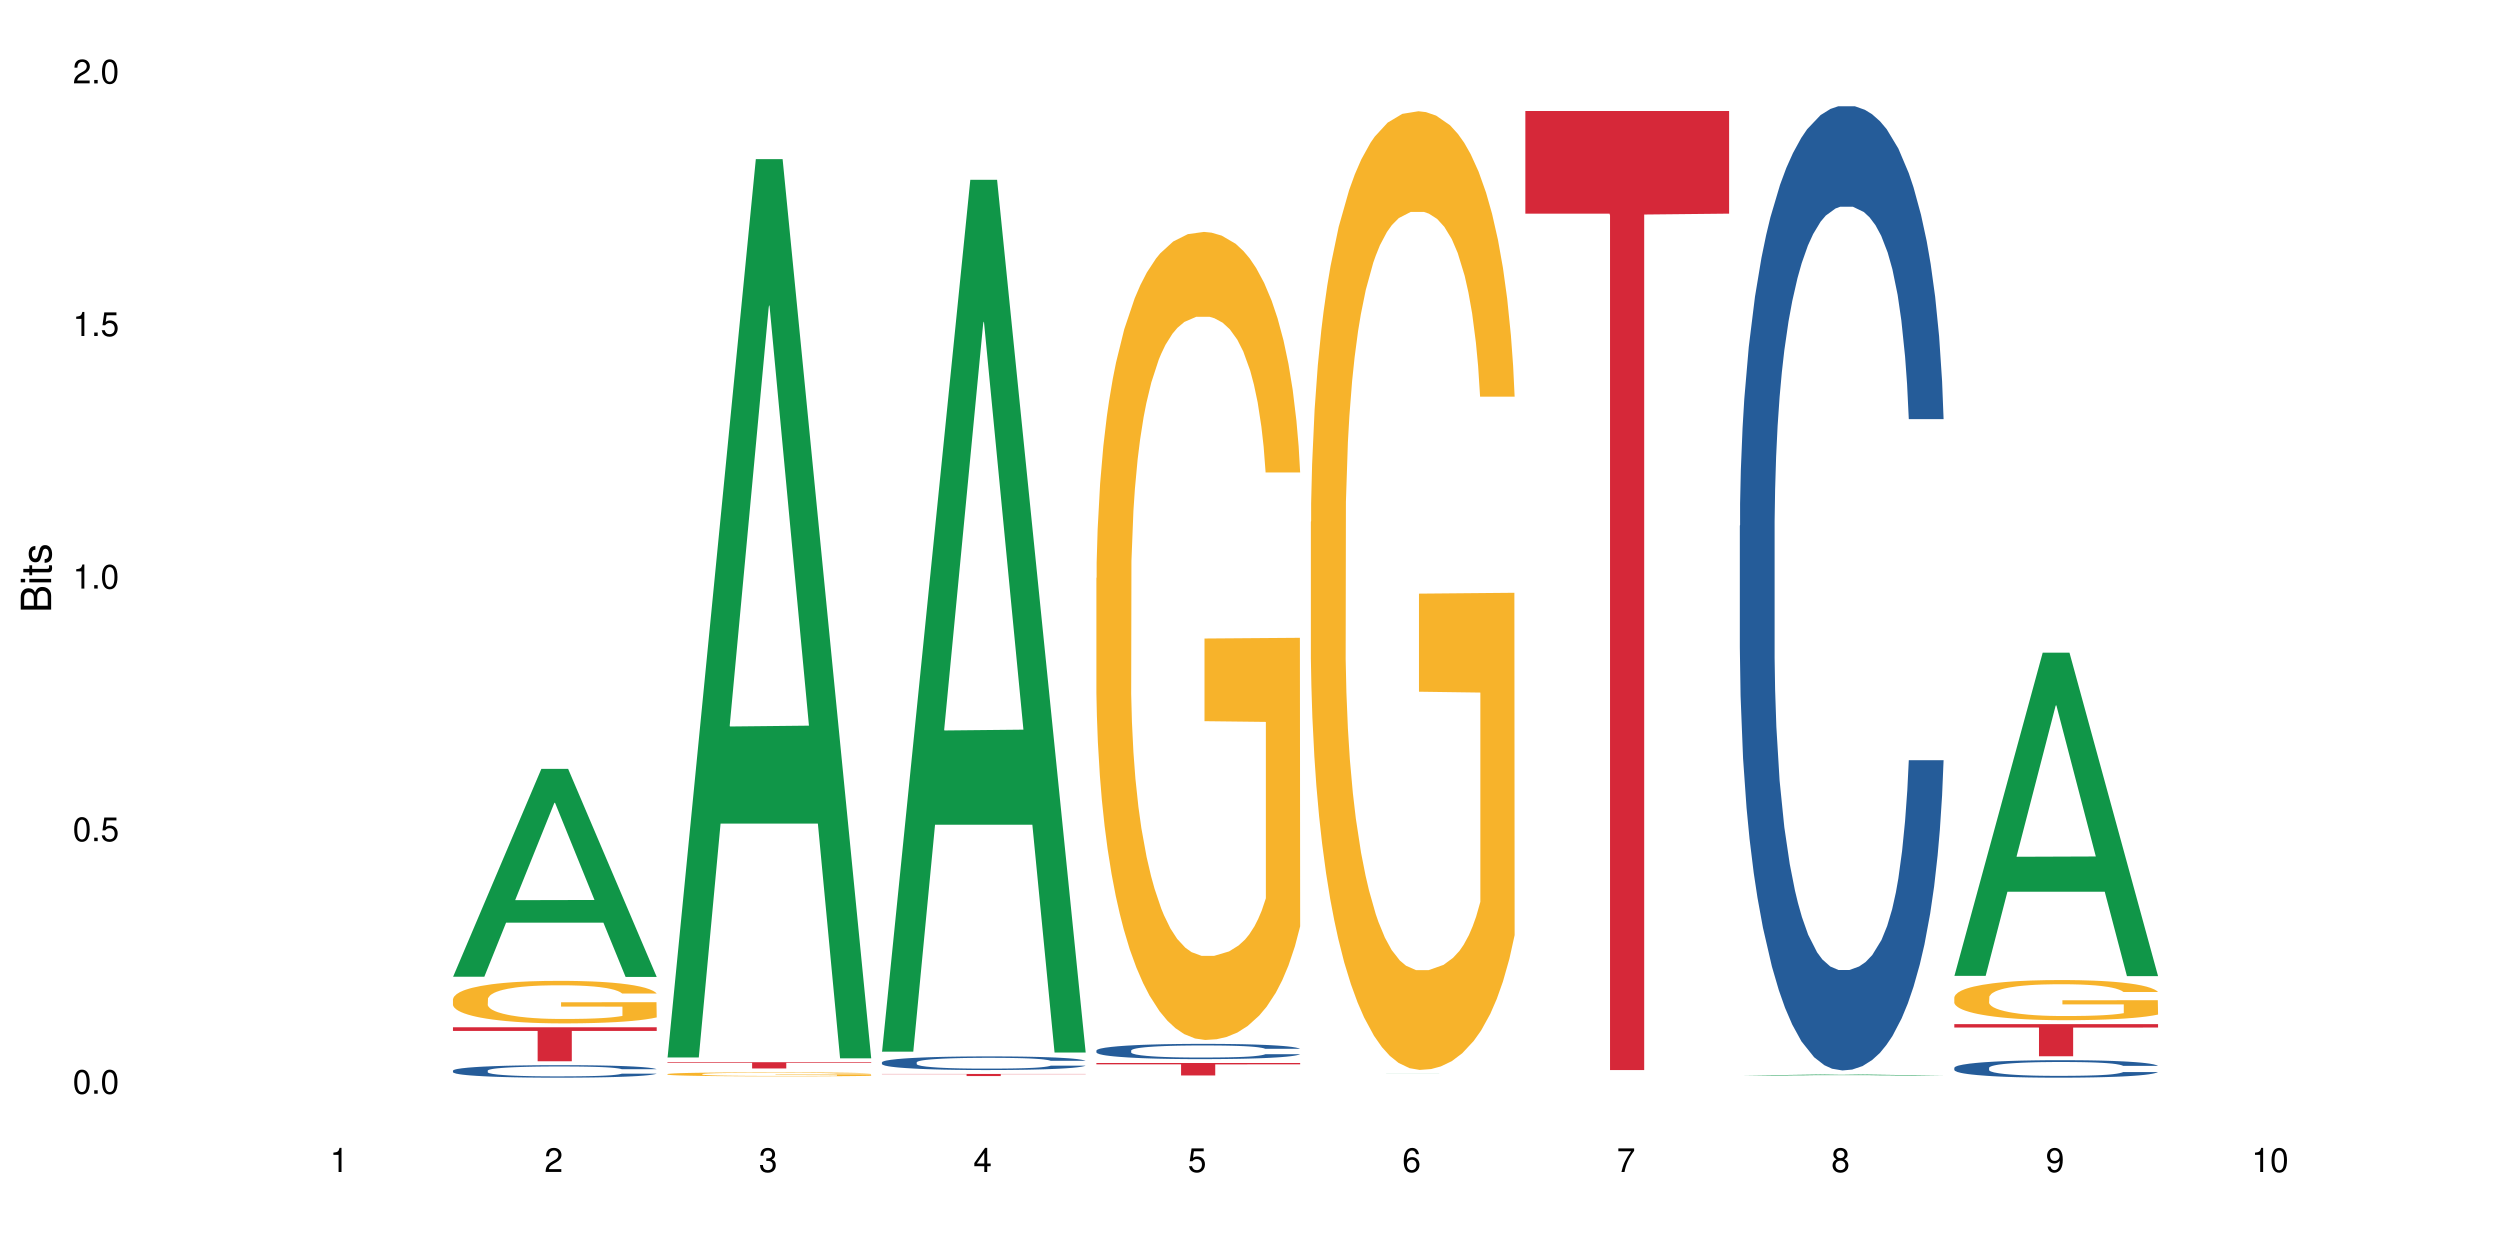 <?xml version="1.0" encoding="UTF-8"?>
<svg xmlns="http://www.w3.org/2000/svg" xmlns:xlink="http://www.w3.org/1999/xlink" width="720pt" height="360pt" viewBox="0 0 720 360" version="1.1">
<defs>
<g>
<symbol overflow="visible" id="glyph0-0">
<path style="stroke:none;" d=""/>
</symbol>
<symbol overflow="visible" id="glyph0-1">
<path style="stroke:none;" d="M 2.641 -6.938 C 2 -6.938 1.422 -6.656 1.078 -6.172 C 0.641 -5.562 0.406 -4.641 0.406 -3.359 C 0.406 -1.016 1.188 0.219 2.641 0.219 C 4.078 0.219 4.859 -1.016 4.859 -3.297 C 4.859 -4.641 4.656 -5.547 4.203 -6.172 C 3.844 -6.656 3.281 -6.938 2.641 -6.938 Z M 2.641 -6.188 C 3.547 -6.188 4 -5.25 4 -3.375 C 4 -1.406 3.562 -0.484 2.625 -0.484 C 1.734 -0.484 1.281 -1.438 1.281 -3.344 C 1.281 -5.25 1.734 -6.188 2.641 -6.188 Z M 2.641 -6.188 "/>
</symbol>
<symbol overflow="visible" id="glyph0-2">
<path style="stroke:none;" d="M 1.828 -1 L 0.828 -1 L 0.828 0 L 1.828 0 Z M 1.828 -1 "/>
</symbol>
<symbol overflow="visible" id="glyph0-3">
<path style="stroke:none;" d="M 4.562 -6.797 L 1.062 -6.797 L 0.547 -3.094 L 1.328 -3.094 C 1.719 -3.562 2.047 -3.734 2.578 -3.734 C 3.484 -3.734 4.062 -3.109 4.062 -2.094 C 4.062 -1.125 3.484 -0.531 2.578 -0.531 C 1.828 -0.531 1.375 -0.906 1.188 -1.672 L 0.328 -1.672 C 0.453 -1.109 0.547 -0.844 0.75 -0.594 C 1.125 -0.078 1.828 0.219 2.594 0.219 C 3.969 0.219 4.922 -0.781 4.922 -2.219 C 4.922 -3.562 4.031 -4.484 2.719 -4.484 C 2.25 -4.484 1.859 -4.359 1.469 -4.062 L 1.734 -5.969 L 4.562 -5.969 Z M 4.562 -6.797 "/>
</symbol>
<symbol overflow="visible" id="glyph0-4">
<path style="stroke:none;" d="M 2.484 -4.938 L 2.484 0 L 3.328 0 L 3.328 -6.938 L 2.766 -6.938 C 2.469 -5.875 2.281 -5.734 0.984 -5.562 L 0.984 -4.938 Z M 2.484 -4.938 "/>
</symbol>
<symbol overflow="visible" id="glyph0-5">
<path style="stroke:none;" d="M 4.859 -0.828 L 1.281 -0.828 C 1.359 -1.406 1.672 -1.781 2.5 -2.281 L 3.469 -2.828 C 4.406 -3.344 4.906 -4.062 4.906 -4.906 C 4.906 -5.484 4.672 -6.031 4.266 -6.406 C 3.859 -6.766 3.375 -6.938 2.719 -6.938 C 1.859 -6.938 1.219 -6.625 0.844 -6.031 C 0.609 -5.672 0.5 -5.234 0.484 -4.531 L 1.328 -4.531 C 1.359 -5.016 1.406 -5.281 1.531 -5.516 C 1.75 -5.938 2.188 -6.203 2.703 -6.203 C 3.469 -6.203 4.031 -5.641 4.031 -4.891 C 4.031 -4.344 3.719 -3.859 3.125 -3.516 L 2.234 -3 C 0.812 -2.172 0.406 -1.531 0.328 -0.016 L 4.859 -0.016 Z M 4.859 -0.828 "/>
</symbol>
<symbol overflow="visible" id="glyph0-6">
<path style="stroke:none;" d="M 2.125 -3.188 L 2.578 -3.188 C 3.5 -3.188 3.984 -2.766 3.984 -1.922 C 3.984 -1.062 3.469 -0.531 2.594 -0.531 C 1.656 -0.531 1.203 -1 1.156 -2.016 L 0.312 -2.016 C 0.344 -1.453 0.438 -1.094 0.609 -0.781 C 0.953 -0.109 1.625 0.219 2.547 0.219 C 3.953 0.219 4.859 -0.625 4.859 -1.938 C 4.859 -2.828 4.516 -3.297 3.703 -3.594 C 4.344 -3.844 4.656 -4.328 4.656 -5.031 C 4.656 -6.219 3.875 -6.938 2.578 -6.938 C 1.203 -6.938 0.484 -6.172 0.453 -4.703 L 1.297 -4.703 C 1.312 -5.125 1.344 -5.359 1.453 -5.578 C 1.641 -5.969 2.062 -6.203 2.594 -6.203 C 3.344 -6.203 3.797 -5.75 3.797 -5 C 3.797 -4.516 3.609 -4.219 3.25 -4.047 C 3.016 -3.953 2.703 -3.922 2.125 -3.906 Z M 2.125 -3.188 "/>
</symbol>
<symbol overflow="visible" id="glyph0-7">
<path style="stroke:none;" d="M 3.141 -1.672 L 3.141 0 L 3.984 0 L 3.984 -1.672 L 4.984 -1.672 L 4.984 -2.438 L 3.984 -2.438 L 3.984 -6.938 L 3.359 -6.938 L 0.266 -2.578 L 0.266 -1.672 Z M 3.141 -2.438 L 1 -2.438 L 3.141 -5.5 Z M 3.141 -2.438 "/>
</symbol>
<symbol overflow="visible" id="glyph0-8">
<path style="stroke:none;" d="M 4.781 -5.125 C 4.609 -6.266 3.891 -6.938 2.844 -6.938 C 2.094 -6.938 1.422 -6.578 1.031 -5.953 C 0.594 -5.266 0.406 -4.422 0.406 -3.172 C 0.406 -2 0.578 -1.25 0.984 -0.641 C 1.359 -0.078 1.953 0.219 2.703 0.219 C 3.984 0.219 4.922 -0.75 4.922 -2.094 C 4.922 -3.375 4.062 -4.281 2.844 -4.281 C 2.172 -4.281 1.641 -4.031 1.281 -3.516 C 1.281 -5.234 1.828 -6.188 2.797 -6.188 C 3.391 -6.188 3.797 -5.797 3.938 -5.125 Z M 2.734 -3.531 C 3.547 -3.531 4.062 -2.953 4.062 -2.031 C 4.062 -1.156 3.484 -0.531 2.703 -0.531 C 1.922 -0.531 1.328 -1.188 1.328 -2.078 C 1.328 -2.938 1.906 -3.531 2.734 -3.531 Z M 2.734 -3.531 "/>
</symbol>
<symbol overflow="visible" id="glyph0-9">
<path style="stroke:none;" d="M 4.984 -6.797 L 0.438 -6.797 L 0.438 -5.969 L 4.109 -5.969 C 2.5 -3.656 1.828 -2.234 1.328 0 L 2.219 0 C 2.594 -2.172 3.453 -4.047 4.984 -6.094 Z M 4.984 -6.797 "/>
</symbol>
<symbol overflow="visible" id="glyph0-10">
<path style="stroke:none;" d="M 3.75 -3.656 C 4.469 -4.094 4.688 -4.438 4.688 -5.078 C 4.688 -6.172 3.844 -6.938 2.641 -6.938 C 1.438 -6.938 0.594 -6.172 0.594 -5.094 C 0.594 -4.438 0.812 -4.094 1.516 -3.656 C 0.734 -3.266 0.359 -2.703 0.359 -1.922 C 0.359 -0.656 1.281 0.219 2.641 0.219 C 3.984 0.219 4.922 -0.656 4.922 -1.922 C 4.922 -2.703 4.531 -3.266 3.75 -3.656 Z M 2.641 -6.188 C 3.359 -6.188 3.812 -5.75 3.812 -5.062 C 3.812 -4.406 3.344 -3.984 2.641 -3.984 C 1.922 -3.984 1.453 -4.406 1.453 -5.078 C 1.453 -5.75 1.922 -6.188 2.641 -6.188 Z M 2.641 -3.266 C 3.484 -3.266 4.062 -2.719 4.062 -1.906 C 4.062 -1.078 3.484 -0.531 2.625 -0.531 C 1.797 -0.531 1.219 -1.094 1.219 -1.906 C 1.219 -2.719 1.781 -3.266 2.641 -3.266 Z M 2.641 -3.266 "/>
</symbol>
<symbol overflow="visible" id="glyph0-11">
<path style="stroke:none;" d="M 0.516 -1.578 C 0.672 -0.453 1.406 0.219 2.438 0.219 C 3.188 0.219 3.859 -0.141 4.266 -0.766 C 4.688 -1.453 4.891 -2.297 4.891 -3.547 C 4.891 -4.719 4.703 -5.453 4.312 -6.078 C 3.938 -6.641 3.344 -6.938 2.594 -6.938 C 1.297 -6.938 0.359 -5.969 0.359 -4.625 C 0.359 -3.344 1.234 -2.453 2.453 -2.453 C 3.094 -2.453 3.578 -2.672 4.016 -3.203 C 4 -1.484 3.469 -0.531 2.5 -0.531 C 1.906 -0.531 1.484 -0.906 1.359 -1.578 Z M 2.578 -6.203 C 3.375 -6.203 3.969 -5.531 3.969 -4.641 C 3.969 -3.797 3.391 -3.188 2.547 -3.188 C 1.734 -3.188 1.234 -3.766 1.234 -4.688 C 1.234 -5.562 1.797 -6.203 2.578 -6.203 Z M 2.578 -6.203 "/>
</symbol>
<symbol overflow="visible" id="glyph1-0">
<path style="stroke:none;" d=""/>
</symbol>
<symbol overflow="visible" id="glyph1-1">
<path style="stroke:none;" d="M 0 -0.953 L 0 -4.891 C 0 -5.719 -0.234 -6.344 -0.734 -6.797 C -1.188 -7.234 -1.812 -7.469 -2.5 -7.469 C -3.547 -7.469 -4.188 -7 -4.625 -5.875 C -4.984 -6.688 -5.625 -7.094 -6.531 -7.094 C -7.172 -7.094 -7.734 -6.859 -8.141 -6.391 C -8.562 -5.922 -8.75 -5.344 -8.75 -4.5 L -8.75 -0.953 Z M -4.984 -2.062 L -7.766 -2.062 L -7.766 -4.219 C -7.766 -4.844 -7.688 -5.203 -7.453 -5.5 C -7.219 -5.812 -6.859 -5.969 -6.375 -5.969 C -5.891 -5.969 -5.531 -5.812 -5.297 -5.5 C -5.062 -5.203 -4.984 -4.844 -4.984 -4.219 Z M -0.984 -2.062 L -4 -2.062 L -4 -4.781 C -4 -5.766 -3.438 -6.359 -2.484 -6.359 C -1.547 -6.359 -0.984 -5.766 -0.984 -4.781 Z M -0.984 -2.062 "/>
</symbol>
<symbol overflow="visible" id="glyph1-2">
<path style="stroke:none;" d="M -6.281 -1.797 L -6.281 -0.797 L 0 -0.797 L 0 -1.797 Z M -8.75 -1.797 L -8.75 -0.797 L -7.484 -0.797 L -7.484 -1.797 Z M -8.75 -1.797 "/>
</symbol>
<symbol overflow="visible" id="glyph1-3">
<path style="stroke:none;" d="M -6.281 -3.047 L -6.281 -2.016 L -8.016 -2.016 L -8.016 -1.016 L -6.281 -1.016 L -6.281 -0.172 L -5.469 -0.172 L -5.469 -1.016 L -0.719 -1.016 C -0.078 -1.016 0.281 -1.453 0.281 -2.234 C 0.281 -2.5 0.25 -2.719 0.188 -3.047 L -0.641 -3.047 C -0.609 -2.906 -0.594 -2.766 -0.594 -2.562 C -0.594 -2.141 -0.719 -2.016 -1.156 -2.016 L -5.469 -2.016 L -5.469 -3.047 Z M -6.281 -3.047 "/>
</symbol>
<symbol overflow="visible" id="glyph1-4">
<path style="stroke:none;" d="M -4.531 -5.25 C -5.766 -5.25 -6.469 -4.422 -6.469 -2.969 C -6.469 -1.516 -5.719 -0.562 -4.547 -0.562 C -3.562 -0.562 -3.094 -1.062 -2.734 -2.562 L -2.516 -3.484 C -2.344 -4.188 -2.094 -4.469 -1.641 -4.469 C -1.047 -4.469 -0.641 -3.875 -0.641 -3 C -0.641 -2.453 -0.797 -2 -1.062 -1.75 C -1.25 -1.594 -1.422 -1.531 -1.875 -1.469 L -1.875 -0.406 C -0.422 -0.453 0.281 -1.266 0.281 -2.922 C 0.281 -4.5 -0.5 -5.516 -1.719 -5.516 C -2.656 -5.516 -3.172 -4.984 -3.469 -3.734 L -3.703 -2.766 C -3.891 -1.953 -4.156 -1.609 -4.594 -1.609 C -5.188 -1.609 -5.547 -2.125 -5.547 -2.938 C -5.547 -3.75 -5.203 -4.172 -4.531 -4.203 Z M -4.531 -5.25 "/>
</symbol>
</g>
</defs>
<g id="surface1">
<rect x="0" y="0" width="720" height="360" style="fill:rgb(100%,100%,100%);fill-opacity:1;stroke:none;"/>
<path style=" stroke:none;fill-rule:nonzero;fill:rgb(6.275%,58.824%,28.235%);fill-opacity:1;" d="M 130.453 281.305 L 130.52 281.246 L 155.91 221.438 L 163.621 221.438 L 189.137 281.359 L 180.172 281.359 L 173.777 265.719 L 145.754 265.719 L 139.484 281.305 L 130.453 281.305 L 148.449 259.246 L 171.207 259.191 L 159.859 231.227 L 159.734 231.172 L 159.609 231.34 L 148.387 259.191 L 148.449 259.246 Z M 130.453 281.305 "/>
<path style=" stroke:none;fill-rule:nonzero;fill:rgb(14.51%,36.078%,60%);fill-opacity:1;" d="M 130.453 308.336 L 130.527 308.332 L 130.527 308.254 L 130.742 308.129 L 131.242 307.973 L 131.742 307.863 L 133.031 307.668 L 134.82 307.48 L 136.68 307.336 L 138.039 307.25 L 139.258 307.184 L 142.047 307.062 L 143.836 307 L 145.77 306.941 L 148.133 306.887 L 149.848 306.855 L 153.711 306.801 L 156.574 306.777 L 158.793 306.77 L 163.59 306.77 L 166.449 306.781 L 168.527 306.797 L 170.816 306.824 L 172.75 306.855 L 176.113 306.926 L 179.117 307.02 L 180.477 307.07 L 182.625 307.172 L 184.27 307.273 L 185.414 307.359 L 186.703 307.48 L 187.848 307.629 L 188.707 307.797 L 189.137 307.938 L 179.117 307.938 L 178.617 307.805 L 178.043 307.703 L 176.969 307.57 L 175.898 307.473 L 174.395 307.379 L 173.035 307.316 L 171.176 307.254 L 169.527 307.215 L 167.809 307.184 L 166.164 307.164 L 163.016 307.145 L 159.367 307.145 L 158.008 307.152 L 155.215 307.176 L 153.711 307.199 L 151.566 307.246 L 150.062 307.289 L 148.273 307.355 L 147.059 307.41 L 145.555 307.496 L 144.48 307.57 L 143.266 307.68 L 142.551 307.762 L 141.906 307.855 L 141.332 307.965 L 140.902 308.078 L 140.617 308.203 L 140.473 308.32 L 140.473 308.832 L 140.617 308.949 L 140.977 309.086 L 141.906 309.289 L 143.266 309.465 L 144.84 309.602 L 146.344 309.699 L 147.199 309.746 L 148.344 309.801 L 150.133 309.867 L 152.711 309.93 L 154.215 309.957 L 156.504 309.984 L 158.863 309.996 L 162.016 309.996 L 164.805 309.984 L 166.664 309.969 L 168.598 309.941 L 171.246 309.887 L 172.891 309.832 L 174.324 309.77 L 175.395 309.707 L 176.113 309.656 L 177.184 309.551 L 178.043 309.441 L 178.688 309.324 L 179.117 309.215 L 189.137 309.215 L 188.707 309.344 L 188.062 309.473 L 187.418 309.57 L 186.418 309.684 L 185.273 309.785 L 183.625 309.902 L 182.266 309.977 L 180.477 310.059 L 178.832 310.121 L 177.043 310.18 L 174.395 310.246 L 172.676 310.277 L 170.816 310.309 L 168.598 310.332 L 165.809 310.355 L 162.801 310.371 L 160.012 310.371 L 157.004 310.367 L 154.785 310.352 L 151.852 310.324 L 148.203 310.266 L 145.555 310.203 L 143.48 310.141 L 141.691 310.074 L 139.688 309.984 L 137.109 309.84 L 135.535 309.727 L 134.461 309.633 L 133.246 309.508 L 132.387 309.391 L 131.387 309.207 L 130.668 308.973 L 130.453 308.793 Z M 130.453 308.336 "/>
<path style=" stroke:none;fill-rule:nonzero;fill:rgb(96.863%,70.196%,16.863%);fill-opacity:1;" d="M 130.453 287.73 L 130.527 287.719 L 130.527 287.496 L 130.812 286.992 L 131.527 286.301 L 132.457 285.727 L 133.461 285.281 L 134.105 285.047 L 135.18 284.711 L 136.109 284.465 L 138.469 283.961 L 141.477 283.488 L 143.121 283.289 L 144.98 283.098 L 147.629 282.887 L 148.848 282.809 L 152.566 282.629 L 156.789 282.516 L 161.441 282.484 L 163.59 282.492 L 166.523 282.539 L 170.531 282.66 L 172.82 282.773 L 174.609 282.887 L 176.469 283.031 L 178.758 283.254 L 180.906 283.523 L 182.625 283.793 L 184.34 284.129 L 185.773 284.484 L 186.988 284.879 L 188.062 285.348 L 188.707 285.738 L 189.137 286.133 L 179.188 286.133 L 178.617 285.738 L 177.973 285.438 L 176.898 285.066 L 175.824 284.801 L 174.754 284.586 L 172.75 284.297 L 171.031 284.117 L 168.883 283.961 L 166.809 283.859 L 164.445 283.793 L 163.016 283.77 L 159.223 283.77 L 155.789 283.848 L 153.785 283.938 L 152.352 284.027 L 150.348 284.195 L 149.133 284.328 L 148.418 284.418 L 146.27 284.766 L 144.84 285.078 L 144.051 285.293 L 143.051 285.629 L 142.336 285.93 L 141.547 286.379 L 141.117 286.715 L 140.547 287.473 L 140.473 289.488 L 140.688 289.914 L 141.117 290.371 L 141.691 290.777 L 142.551 291.199 L 143.406 291.527 L 144.91 291.961 L 146.199 292.254 L 147.199 292.445 L 149.133 292.746 L 149.922 292.848 L 151.781 293.047 L 153.711 293.203 L 156.074 293.34 L 157.863 293.406 L 160.727 293.461 L 164.375 293.461 L 168.668 293.395 L 171.387 293.305 L 173.25 293.215 L 174.465 293.137 L 175.969 293.016 L 177.043 292.902 L 178.043 292.777 L 179.262 292.59 L 179.262 289.914 L 161.586 289.902 L 161.586 288.648 L 189.066 288.637 L 189.137 293.016 L 187.633 293.316 L 185.773 293.605 L 183.984 293.832 L 182.121 294.02 L 179.477 294.234 L 177.328 294.367 L 174.035 294.523 L 171.031 294.625 L 167.883 294.691 L 165.09 294.727 L 161.801 294.738 L 158.863 294.715 L 155.715 294.648 L 153.211 294.559 L 150.922 294.445 L 148.633 294.301 L 145.77 294.066 L 143.91 293.875 L 141.977 293.641 L 140.043 293.359 L 138.328 293.059 L 137.184 292.824 L 136.035 292.555 L 134.82 292.219 L 133.676 291.84 L 132.816 291.492 L 132.031 291.102 L 131.457 290.73 L 130.883 290.227 L 130.598 289.824 L 130.453 289.477 Z M 130.453 287.73 "/>
<path style=" stroke:none;fill-rule:nonzero;fill:rgb(83.922%,15.686%,22.353%);fill-opacity:1;" d="M 130.453 295.859 L 189.137 295.859 L 189.137 296.91 L 164.68 296.918 L 164.68 305.645 L 154.84 305.645 L 154.84 296.926 L 154.699 296.91 L 130.453 296.91 Z M 130.453 295.859 "/>
<path style=" stroke:none;fill-rule:nonzero;fill:rgb(6.275%,58.824%,28.235%);fill-opacity:1;" d="M 192.223 304.551 L 192.289 304.309 L 217.68 45.828 L 225.391 45.828 L 250.906 304.793 L 241.941 304.793 L 235.547 237.195 L 207.523 237.195 L 201.254 304.551 L 192.223 304.551 L 210.219 209.23 L 232.977 208.988 L 221.629 88.137 L 221.504 87.895 L 221.375 88.625 L 210.156 208.988 L 210.219 209.23 Z M 192.223 304.551 "/>
<path style=" stroke:none;fill-rule:nonzero;fill:rgb(96.863%,70.196%,16.863%);fill-opacity:1;" d="M 192.223 309.328 L 192.297 309.328 L 192.297 309.309 L 192.582 309.262 L 193.297 309.195 L 194.227 309.141 L 195.23 309.098 L 195.875 309.074 L 196.949 309.043 L 197.879 309.02 L 200.238 308.973 L 203.246 308.93 L 204.891 308.91 L 206.75 308.891 L 209.398 308.871 L 210.617 308.863 L 214.336 308.848 L 218.559 308.836 L 223.211 308.832 L 225.359 308.836 L 228.293 308.84 L 232.301 308.852 L 234.59 308.859 L 236.379 308.871 L 238.238 308.887 L 240.527 308.906 L 242.676 308.934 L 244.395 308.957 L 246.109 308.988 L 247.543 309.023 L 248.758 309.059 L 249.832 309.105 L 250.477 309.141 L 250.906 309.18 L 240.957 309.18 L 240.387 309.141 L 239.742 309.113 L 238.668 309.078 L 237.594 309.051 L 236.523 309.031 L 234.52 309.004 L 232.801 308.988 L 230.652 308.973 L 228.578 308.965 L 226.215 308.957 L 220.992 308.957 L 217.559 308.961 L 215.555 308.973 L 214.121 308.98 L 212.117 308.996 L 210.902 309.008 L 210.188 309.016 L 208.039 309.051 L 206.609 309.078 L 205.82 309.098 L 204.82 309.133 L 204.105 309.16 L 203.316 309.203 L 202.887 309.234 L 202.316 309.305 L 202.242 309.496 L 202.457 309.535 L 202.887 309.578 L 203.461 309.617 L 204.32 309.656 L 205.176 309.688 L 206.68 309.73 L 207.969 309.758 L 208.969 309.777 L 210.902 309.805 L 211.688 309.812 L 213.551 309.832 L 215.48 309.848 L 217.844 309.859 L 219.633 309.867 L 222.496 309.871 L 226.145 309.871 L 230.438 309.867 L 233.156 309.855 L 235.02 309.848 L 236.234 309.84 L 237.738 309.828 L 238.812 309.82 L 239.812 309.809 L 241.031 309.789 L 241.031 309.535 L 223.355 309.535 L 223.355 309.418 L 250.832 309.414 L 250.906 309.828 L 249.402 309.859 L 247.543 309.887 L 245.754 309.906 L 243.891 309.926 L 241.246 309.945 L 239.098 309.957 L 235.805 309.973 L 232.801 309.98 L 229.652 309.988 L 226.859 309.992 L 220.633 309.992 L 217.484 309.984 L 214.98 309.977 L 212.691 309.965 L 210.402 309.949 L 207.539 309.93 L 205.68 309.91 L 201.812 309.863 L 200.098 309.832 L 198.953 309.812 L 197.805 309.785 L 196.59 309.754 L 195.445 309.719 L 194.586 309.684 L 193.801 309.648 L 193.227 309.613 L 192.652 309.566 L 192.367 309.527 L 192.223 309.496 Z M 192.223 309.328 "/>
<path style=" stroke:none;fill-rule:nonzero;fill:rgb(83.922%,15.686%,22.353%);fill-opacity:1;" d="M 192.223 305.918 L 250.906 305.918 L 250.906 306.109 L 226.449 306.109 L 226.449 307.711 L 216.609 307.711 L 216.609 306.113 L 216.469 306.109 L 192.223 306.109 Z M 192.223 305.918 "/>
<path style=" stroke:none;fill-rule:nonzero;fill:rgb(6.275%,58.824%,28.235%);fill-opacity:1;" d="M 253.992 302.887 L 254.059 302.648 L 279.449 51.789 L 287.16 51.789 L 312.676 303.121 L 303.711 303.121 L 297.316 237.516 L 269.293 237.516 L 263.023 302.887 L 253.992 302.887 L 271.988 210.375 L 294.746 210.141 L 283.398 92.852 L 283.273 92.613 L 283.145 93.324 L 271.926 210.141 L 271.988 210.375 Z M 253.992 302.887 "/>
<path style=" stroke:none;fill-rule:nonzero;fill:rgb(14.51%,36.078%,60%);fill-opacity:1;" d="M 253.992 305.953 L 254.066 305.949 L 254.066 305.863 L 254.281 305.727 L 254.781 305.555 L 255.281 305.438 L 256.57 305.227 L 258.359 305.02 L 260.219 304.863 L 261.578 304.77 L 262.797 304.699 L 265.586 304.566 L 267.375 304.496 L 269.309 304.434 L 271.668 304.375 L 273.387 304.34 L 277.25 304.281 L 280.113 304.258 L 282.332 304.246 L 287.129 304.246 L 289.988 304.258 L 292.066 304.277 L 294.355 304.305 L 296.289 304.34 L 299.652 304.418 L 302.656 304.52 L 304.016 304.574 L 306.164 304.688 L 307.809 304.793 L 308.953 304.887 L 310.242 305.02 L 311.387 305.184 L 312.246 305.367 L 312.676 305.52 L 302.656 305.52 L 302.156 305.375 L 301.582 305.266 L 300.508 305.117 L 299.438 305.012 L 297.934 304.91 L 296.574 304.84 L 294.715 304.773 L 293.066 304.73 L 291.348 304.699 L 289.703 304.676 L 286.555 304.656 L 282.906 304.656 L 281.547 304.66 L 278.754 304.691 L 277.25 304.715 L 275.105 304.766 L 273.602 304.812 L 271.812 304.883 L 270.598 304.945 L 269.094 305.039 L 268.02 305.121 L 266.805 305.238 L 266.09 305.328 L 265.445 305.43 L 264.871 305.547 L 264.441 305.676 L 264.156 305.809 L 264.012 305.938 L 264.012 306.492 L 264.156 306.621 L 264.512 306.773 L 265.445 306.992 L 266.805 307.184 L 268.379 307.332 L 269.879 307.441 L 270.738 307.492 L 271.883 307.547 L 273.672 307.621 L 276.25 307.691 L 277.754 307.719 L 280.043 307.75 L 282.402 307.762 L 285.555 307.762 L 288.344 307.75 L 290.203 307.73 L 292.137 307.703 L 294.785 307.641 L 296.43 307.582 L 297.863 307.516 L 298.934 307.449 L 299.652 307.391 L 300.723 307.277 L 301.582 307.156 L 302.227 307.031 L 302.656 306.91 L 312.676 306.91 L 312.246 307.051 L 311.602 307.191 L 310.957 307.297 L 309.957 307.422 L 308.812 307.535 L 307.164 307.66 L 305.805 307.742 L 304.016 307.832 L 302.371 307.898 L 300.582 307.961 L 297.934 308.031 L 296.215 308.07 L 294.355 308.102 L 292.137 308.129 L 289.348 308.156 L 286.34 308.168 L 283.551 308.172 L 280.543 308.164 L 278.324 308.152 L 275.391 308.117 L 271.742 308.055 L 269.094 307.984 L 267.02 307.918 L 265.23 307.848 L 263.227 307.75 L 260.648 307.59 L 259.074 307.469 L 258 307.367 L 256.785 307.227 L 255.926 307.102 L 254.926 306.902 L 254.207 306.648 L 253.992 306.449 Z M 253.992 305.953 "/>
<path style=" stroke:none;fill-rule:nonzero;fill:rgb(83.922%,15.686%,22.353%);fill-opacity:1;" d="M 253.992 309.297 L 312.676 309.297 L 312.676 309.363 L 288.219 309.363 L 288.219 309.906 L 278.379 309.906 L 278.379 309.363 L 253.992 309.363 Z M 253.992 309.297 "/>
<path style=" stroke:none;fill-rule:nonzero;fill:rgb(14.51%,36.078%,60%);fill-opacity:1;" d="M 315.762 302.547 L 315.836 302.543 L 315.836 302.445 L 316.051 302.293 L 316.551 302.102 L 317.051 301.969 L 318.34 301.73 L 320.129 301.504 L 321.988 301.324 L 323.348 301.223 L 324.566 301.141 L 327.355 300.992 L 329.145 300.914 L 331.078 300.848 L 333.438 300.781 L 335.156 300.738 L 339.02 300.676 L 341.883 300.648 L 344.102 300.637 L 348.898 300.637 L 351.758 300.652 L 353.836 300.672 L 356.125 300.703 L 358.059 300.738 L 361.422 300.828 L 364.426 300.941 L 365.785 301.004 L 367.934 301.129 L 369.578 301.25 L 370.723 301.355 L 372.012 301.504 L 373.156 301.684 L 374.016 301.887 L 374.445 302.062 L 364.426 302.062 L 363.926 301.898 L 363.352 301.777 L 362.277 301.609 L 361.207 301.496 L 359.703 301.379 L 358.344 301.301 L 356.484 301.227 L 354.836 301.176 L 353.117 301.141 L 351.473 301.117 L 348.324 301.094 L 344.676 301.094 L 343.316 301.102 L 340.523 301.133 L 339.02 301.16 L 336.875 301.219 L 335.371 301.27 L 333.582 301.352 L 332.367 301.418 L 330.863 301.523 L 329.789 301.613 L 328.574 301.746 L 327.859 301.848 L 327.215 301.961 L 326.641 302.094 L 326.211 302.234 L 325.926 302.383 L 325.781 302.527 L 325.781 303.148 L 325.926 303.293 L 326.281 303.461 L 327.215 303.707 L 328.574 303.922 L 330.148 304.09 L 331.648 304.211 L 332.508 304.266 L 333.652 304.332 L 335.441 304.41 L 338.02 304.492 L 339.523 304.523 L 341.812 304.555 L 344.172 304.57 L 347.324 304.57 L 350.113 304.555 L 351.973 304.535 L 353.906 304.504 L 356.555 304.434 L 358.199 304.371 L 359.633 304.293 L 360.703 304.219 L 361.422 304.152 L 362.492 304.031 L 363.352 303.895 L 363.996 303.754 L 364.426 303.617 L 374.445 303.617 L 374.016 303.777 L 373.371 303.934 L 372.727 304.051 L 371.727 304.191 L 370.582 304.316 L 368.934 304.457 L 367.574 304.547 L 365.785 304.648 L 364.141 304.723 L 362.352 304.793 L 359.703 304.871 L 357.984 304.914 L 356.125 304.949 L 353.906 304.98 L 351.117 305.008 L 348.109 305.027 L 345.32 305.031 L 342.312 305.023 L 340.094 305.004 L 337.16 304.969 L 333.512 304.898 L 330.863 304.82 L 328.789 304.746 L 327 304.664 L 324.996 304.555 L 322.418 304.379 L 320.844 304.242 L 319.77 304.129 L 318.555 303.973 L 317.695 303.832 L 316.695 303.609 L 315.977 303.324 L 315.762 303.102 Z M 315.762 302.547 "/>
<path style=" stroke:none;fill-rule:nonzero;fill:rgb(96.863%,70.196%,16.863%);fill-opacity:1;" d="M 315.762 166.469 L 315.836 166.254 L 315.836 162.004 L 316.121 152.441 L 316.836 139.262 L 317.766 128.426 L 318.77 119.922 L 319.414 115.461 L 320.488 109.086 L 321.418 104.41 L 323.777 94.844 L 326.785 85.918 L 328.43 82.094 L 330.289 78.48 L 332.938 74.441 L 334.156 72.953 L 337.875 69.555 L 342.098 67.43 L 346.75 66.789 L 348.898 67.004 L 351.832 67.852 L 355.84 70.191 L 358.129 72.316 L 359.918 74.441 L 361.777 77.203 L 364.066 81.457 L 366.215 86.555 L 367.934 91.656 L 369.648 98.031 L 371.082 104.832 L 372.297 112.273 L 373.371 121.199 L 374.016 128.637 L 374.445 136.074 L 364.496 136.074 L 363.926 128.637 L 363.281 122.898 L 362.207 115.887 L 361.133 110.785 L 360.059 106.746 L 358.059 101.219 L 356.34 97.82 L 354.191 94.844 L 352.117 92.934 L 349.754 91.656 L 348.324 91.23 L 344.531 91.23 L 341.098 92.719 L 339.094 94.418 L 337.66 96.121 L 335.656 99.309 L 334.441 101.859 L 333.727 103.559 L 331.578 110.148 L 330.148 116.098 L 329.359 120.137 L 328.359 126.512 L 327.645 132.25 L 326.855 140.75 L 326.426 147.129 L 325.855 161.578 L 325.781 199.836 L 325.996 207.91 L 326.426 216.625 L 327 224.277 L 327.859 232.352 L 328.715 238.516 L 330.219 246.805 L 331.508 252.328 L 332.508 255.941 L 334.441 261.68 L 335.227 263.594 L 337.09 267.418 L 339.02 270.395 L 341.383 272.945 L 343.172 274.219 L 346.035 275.281 L 349.684 275.281 L 353.977 274.008 L 356.695 272.309 L 358.559 270.605 L 359.773 269.121 L 361.277 266.781 L 362.352 264.656 L 363.352 262.32 L 364.57 258.707 L 364.57 207.91 L 346.895 207.699 L 346.895 183.895 L 374.371 183.684 L 374.445 266.781 L 372.941 272.52 L 371.082 278.047 L 369.293 282.297 L 367.43 285.91 L 364.785 289.949 L 362.637 292.496 L 359.344 295.473 L 356.34 297.387 L 353.191 298.66 L 350.398 299.297 L 347.109 299.512 L 344.172 299.086 L 341.023 297.812 L 338.52 296.109 L 336.23 293.984 L 333.941 291.223 L 331.078 286.758 L 329.219 283.145 L 327.285 278.684 L 325.352 273.371 L 323.637 267.633 L 322.492 263.168 L 321.344 258.066 L 320.129 251.691 L 318.984 244.465 L 318.125 237.879 L 317.34 230.438 L 316.766 223.426 L 316.191 213.863 L 315.906 206.211 L 315.762 199.621 Z M 315.762 166.469 "/>
<path style=" stroke:none;fill-rule:nonzero;fill:rgb(83.922%,15.686%,22.353%);fill-opacity:1;" d="M 315.762 306.152 L 374.445 306.152 L 374.445 306.535 L 349.988 306.539 L 349.988 309.73 L 340.148 309.73 L 340.148 306.543 L 340.008 306.535 L 315.762 306.535 Z M 315.762 306.152 "/>
<path style=" stroke:none;fill-rule:nonzero;fill:rgb(6.275%,58.824%,28.235%);fill-opacity:1;" d="M 377.531 309.273 L 377.598 309.273 L 402.988 309.262 L 410.699 309.262 L 436.215 309.273 L 427.25 309.273 L 420.855 309.27 L 392.832 309.27 L 386.562 309.273 L 377.531 309.273 L 395.527 309.27 L 418.285 309.27 L 406.938 309.266 L 406.684 309.266 L 395.465 309.27 L 395.527 309.27 Z M 377.531 309.273 "/>
<path style=" stroke:none;fill-rule:nonzero;fill:rgb(96.863%,70.196%,16.863%);fill-opacity:1;" d="M 377.531 150.293 L 377.605 150.043 L 377.605 145 L 377.891 133.652 L 378.605 118.02 L 379.535 105.16 L 380.539 95.074 L 381.184 89.777 L 382.258 82.215 L 383.188 76.664 L 385.547 65.32 L 388.555 54.73 L 390.199 50.191 L 392.059 45.902 L 394.707 41.113 L 395.926 39.348 L 399.645 35.312 L 403.867 32.793 L 408.52 32.035 L 410.668 32.289 L 413.602 33.297 L 417.609 36.07 L 419.898 38.59 L 421.688 41.113 L 423.547 44.391 L 425.836 49.434 L 427.984 55.484 L 429.703 61.535 L 431.418 69.102 L 432.852 77.172 L 434.066 85.996 L 435.141 96.586 L 435.785 105.41 L 436.215 114.234 L 426.266 114.234 L 425.695 105.41 L 425.051 98.602 L 423.977 90.281 L 422.902 84.23 L 421.828 79.438 L 419.828 72.883 L 418.109 68.848 L 415.961 65.32 L 413.887 63.051 L 411.523 61.535 L 410.094 61.031 L 406.301 61.031 L 402.867 62.797 L 400.863 64.816 L 399.43 66.832 L 397.426 70.613 L 396.211 73.641 L 395.496 75.656 L 393.348 83.473 L 391.918 90.535 L 391.129 95.324 L 390.129 102.891 L 389.414 109.699 L 388.625 119.785 L 388.195 127.348 L 387.625 144.492 L 387.551 189.879 L 387.766 199.461 L 388.195 209.801 L 388.77 218.879 L 389.629 228.461 L 390.484 235.773 L 391.988 245.605 L 393.277 252.16 L 394.277 256.449 L 396.211 263.258 L 396.996 265.527 L 398.859 270.062 L 400.789 273.594 L 403.152 276.621 L 404.941 278.133 L 407.805 279.395 L 411.453 279.395 L 415.746 277.879 L 418.465 275.863 L 420.328 273.848 L 421.543 272.082 L 423.047 269.309 L 424.121 266.785 L 425.121 264.012 L 426.34 259.727 L 426.34 199.461 L 408.664 199.211 L 408.664 170.969 L 436.141 170.719 L 436.215 269.309 L 434.711 276.117 L 432.852 282.672 L 431.062 287.715 L 429.199 292 L 426.555 296.793 L 424.406 299.816 L 421.113 303.348 L 418.109 305.617 L 414.961 307.129 L 412.168 307.887 L 408.879 308.137 L 405.941 307.633 L 402.793 306.121 L 400.289 304.105 L 398 301.582 L 395.711 298.305 L 392.848 293.008 L 390.988 288.723 L 389.055 283.43 L 387.121 277.125 L 385.406 270.316 L 384.262 265.02 L 383.113 258.969 L 381.898 251.406 L 380.754 242.832 L 379.895 235.016 L 379.105 226.191 L 378.535 217.871 L 377.961 206.523 L 377.676 197.445 L 377.531 189.629 Z M 377.531 150.293 "/>
<path style=" stroke:none;fill-rule:nonzero;fill:rgb(83.922%,15.686%,22.353%);fill-opacity:1;" d="M 439.301 31.961 L 497.984 31.961 L 497.984 61.527 L 473.527 61.785 L 473.527 308.172 L 463.688 308.172 L 463.688 62.047 L 463.547 61.527 L 439.301 61.527 Z M 439.301 31.961 "/>
<path style=" stroke:none;fill-rule:nonzero;fill:rgb(6.275%,58.824%,28.235%);fill-opacity:1;" d="M 501.07 309.801 L 501.133 309.801 L 526.527 309.418 L 534.238 309.418 L 559.754 309.805 L 550.789 309.805 L 544.395 309.703 L 516.371 309.703 L 510.102 309.801 L 501.07 309.801 L 519.066 309.66 L 541.824 309.66 L 530.477 309.48 L 530.223 309.48 L 519.004 309.66 L 519.066 309.66 Z M 501.07 309.801 "/>
<path style=" stroke:none;fill-rule:nonzero;fill:rgb(14.51%,36.078%,60%);fill-opacity:1;" d="M 501.07 151.426 L 501.145 151.172 L 501.145 145.082 L 501.359 135.438 L 501.859 123.25 L 502.359 114.875 L 503.648 99.898 L 505.438 85.43 L 507.297 74.262 L 508.656 67.664 L 509.875 62.586 L 512.664 53.195 L 514.453 48.371 L 516.387 44.055 L 518.746 39.742 L 520.465 37.203 L 524.328 33.141 L 527.191 31.363 L 529.41 30.605 L 534.207 30.605 L 537.066 31.617 L 539.145 32.887 L 541.434 34.918 L 543.367 37.203 L 546.73 42.789 L 549.734 49.895 L 551.094 53.957 L 553.242 61.824 L 554.887 69.441 L 556.031 76.039 L 557.32 85.43 L 558.465 96.852 L 559.324 109.801 L 559.754 120.715 L 549.734 120.715 L 549.234 110.559 L 548.66 102.691 L 547.586 92.285 L 546.516 84.922 L 545.012 77.562 L 543.652 72.738 L 541.789 67.918 L 540.145 64.871 L 538.426 62.586 L 536.781 61.062 L 533.633 59.539 L 529.984 59.539 L 528.625 60.047 L 525.832 62.078 L 524.328 63.855 L 522.184 67.41 L 520.68 70.707 L 518.891 75.785 L 517.676 80.102 L 516.172 86.699 L 515.098 92.539 L 513.883 100.914 L 513.168 107.262 L 512.523 114.367 L 511.949 122.746 L 511.52 131.629 L 511.234 141.02 L 511.09 150.156 L 511.09 189.5 L 511.234 198.641 L 511.59 209.301 L 512.523 224.785 L 513.883 238.238 L 515.457 248.898 L 516.957 256.512 L 517.816 260.066 L 518.961 264.129 L 520.75 269.203 L 523.328 274.281 L 524.832 276.312 L 527.121 278.344 L 529.48 279.359 L 532.633 279.359 L 535.422 278.344 L 537.281 277.074 L 539.215 275.043 L 541.863 270.727 L 543.508 266.668 L 544.941 261.844 L 546.012 257.02 L 546.73 252.961 L 547.801 245.09 L 548.66 236.461 L 549.305 227.578 L 549.734 218.945 L 559.754 218.945 L 559.324 229.098 L 558.68 239 L 558.035 246.359 L 557.035 255.242 L 555.891 263.113 L 554.242 271.996 L 552.883 277.836 L 551.094 284.18 L 549.449 289.004 L 547.66 293.32 L 545.012 298.395 L 543.293 300.934 L 541.434 303.219 L 539.215 305.25 L 536.422 307.027 L 533.418 308.039 L 530.629 308.293 L 527.621 307.789 L 525.402 306.773 L 522.469 304.488 L 518.82 299.918 L 516.172 295.094 L 514.098 290.273 L 512.309 285.195 L 510.305 278.344 L 507.727 267.176 L 506.152 258.543 L 505.078 251.438 L 503.863 241.539 L 503.004 232.652 L 502.004 218.438 L 501.285 200.418 L 501.07 186.457 Z M 501.07 151.426 "/>
<path style=" stroke:none;fill-rule:nonzero;fill:rgb(6.275%,58.824%,28.235%);fill-opacity:1;" d="M 562.84 281.043 L 562.902 280.953 L 588.297 187.965 L 596.008 187.965 L 621.523 281.129 L 612.559 281.129 L 606.164 256.812 L 578.141 256.812 L 571.871 281.043 L 562.84 281.043 L 580.836 246.75 L 603.594 246.664 L 592.246 203.188 L 592.121 203.098 L 591.992 203.363 L 580.773 246.664 L 580.836 246.75 Z M 562.84 281.043 "/>
<path style=" stroke:none;fill-rule:nonzero;fill:rgb(14.51%,36.078%,60%);fill-opacity:1;" d="M 562.84 307.527 L 562.914 307.523 L 562.914 307.41 L 563.129 307.238 L 563.629 307.016 L 564.129 306.863 L 565.418 306.594 L 567.207 306.328 L 569.066 306.129 L 570.426 306.008 L 571.645 305.914 L 574.434 305.746 L 576.223 305.656 L 578.156 305.578 L 580.516 305.5 L 582.234 305.453 L 586.098 305.383 L 588.961 305.348 L 591.18 305.336 L 595.977 305.336 L 598.836 305.355 L 600.914 305.375 L 603.203 305.414 L 605.137 305.453 L 608.5 305.555 L 611.504 305.684 L 612.863 305.758 L 615.012 305.902 L 616.656 306.039 L 617.801 306.16 L 619.09 306.328 L 620.234 306.535 L 621.094 306.773 L 621.523 306.969 L 611.504 306.969 L 611.004 306.785 L 610.43 306.645 L 609.355 306.453 L 608.285 306.32 L 606.781 306.188 L 605.422 306.102 L 603.559 306.012 L 601.914 305.957 L 600.195 305.914 L 598.551 305.887 L 595.402 305.859 L 591.754 305.859 L 590.395 305.871 L 587.602 305.906 L 586.098 305.938 L 583.953 306.004 L 582.449 306.062 L 580.66 306.156 L 579.445 306.234 L 577.941 306.352 L 576.867 306.457 L 575.652 306.609 L 574.938 306.727 L 574.293 306.855 L 573.719 307.008 L 573.289 307.168 L 573.004 307.34 L 572.859 307.504 L 572.859 308.219 L 573.004 308.383 L 573.359 308.578 L 574.293 308.859 L 575.652 309.102 L 577.227 309.297 L 578.727 309.434 L 579.586 309.496 L 580.73 309.57 L 582.52 309.664 L 585.098 309.754 L 586.602 309.793 L 588.891 309.828 L 591.25 309.848 L 594.402 309.848 L 597.191 309.828 L 599.051 309.805 L 600.984 309.77 L 603.633 309.691 L 605.277 309.617 L 606.711 309.531 L 607.781 309.441 L 608.5 309.367 L 609.57 309.227 L 610.43 309.07 L 611.074 308.91 L 611.504 308.75 L 621.523 308.75 L 621.094 308.938 L 620.449 309.117 L 619.805 309.25 L 618.805 309.41 L 617.66 309.555 L 616.012 309.715 L 614.652 309.82 L 612.863 309.934 L 611.219 310.023 L 609.43 310.102 L 606.781 310.191 L 605.062 310.238 L 603.203 310.281 L 600.984 310.316 L 598.191 310.352 L 595.188 310.367 L 592.398 310.371 L 589.391 310.363 L 587.172 310.344 L 584.238 310.305 L 580.59 310.223 L 577.941 310.133 L 575.867 310.047 L 574.078 309.953 L 572.074 309.828 L 569.496 309.625 L 567.922 309.469 L 566.848 309.34 L 565.633 309.16 L 564.773 309 L 563.773 308.742 L 563.055 308.414 L 562.84 308.164 Z M 562.84 307.527 "/>
<path style=" stroke:none;fill-rule:nonzero;fill:rgb(96.863%,70.196%,16.863%);fill-opacity:1;" d="M 562.84 287.207 L 562.914 287.195 L 562.914 286.984 L 563.199 286.512 L 563.914 285.855 L 564.844 285.316 L 565.848 284.895 L 566.492 284.672 L 567.566 284.355 L 568.496 284.125 L 570.855 283.648 L 573.863 283.203 L 575.508 283.016 L 577.367 282.836 L 580.016 282.633 L 581.234 282.559 L 584.953 282.391 L 589.176 282.285 L 593.828 282.254 L 595.977 282.266 L 598.91 282.305 L 602.918 282.422 L 605.207 282.527 L 606.996 282.633 L 608.855 282.77 L 611.145 282.98 L 613.293 283.234 L 615.012 283.488 L 616.727 283.805 L 618.16 284.145 L 619.375 284.516 L 620.449 284.957 L 621.094 285.328 L 621.523 285.695 L 611.574 285.695 L 611.004 285.328 L 610.359 285.043 L 609.285 284.695 L 608.211 284.441 L 607.137 284.238 L 605.137 283.965 L 603.418 283.797 L 601.27 283.648 L 599.195 283.551 L 596.832 283.488 L 595.402 283.469 L 591.609 283.469 L 588.176 283.543 L 586.172 283.625 L 584.738 283.711 L 582.734 283.871 L 581.52 283.996 L 580.805 284.082 L 578.656 284.41 L 577.227 284.703 L 576.438 284.906 L 575.438 285.223 L 574.723 285.508 L 573.934 285.93 L 573.504 286.246 L 572.934 286.965 L 572.859 288.867 L 573.074 289.266 L 573.504 289.699 L 574.078 290.082 L 574.938 290.48 L 575.793 290.789 L 577.297 291.199 L 578.586 291.477 L 579.586 291.656 L 581.52 291.941 L 582.305 292.035 L 584.168 292.227 L 586.098 292.375 L 588.461 292.5 L 590.25 292.562 L 593.113 292.617 L 596.762 292.617 L 601.055 292.555 L 603.773 292.469 L 605.637 292.383 L 606.852 292.309 L 608.355 292.195 L 609.43 292.09 L 610.43 291.973 L 611.648 291.793 L 611.648 289.266 L 593.973 289.258 L 593.973 288.074 L 621.449 288.062 L 621.523 292.195 L 620.02 292.48 L 618.16 292.754 L 616.371 292.965 L 614.508 293.145 L 611.863 293.344 L 609.715 293.473 L 606.422 293.621 L 603.418 293.715 L 600.27 293.777 L 597.477 293.809 L 594.188 293.82 L 591.25 293.801 L 588.102 293.734 L 585.598 293.652 L 583.309 293.547 L 581.02 293.41 L 578.156 293.188 L 576.297 293.008 L 574.363 292.785 L 572.43 292.52 L 570.715 292.234 L 569.57 292.016 L 568.422 291.762 L 567.207 291.445 L 566.062 291.086 L 565.203 290.758 L 564.414 290.387 L 563.844 290.039 L 563.27 289.562 L 562.984 289.184 L 562.84 288.855 Z M 562.84 287.207 "/>
<path style=" stroke:none;fill-rule:nonzero;fill:rgb(83.922%,15.686%,22.353%);fill-opacity:1;" d="M 562.84 294.945 L 621.523 294.945 L 621.523 295.938 L 597.066 295.945 L 597.066 304.211 L 587.227 304.211 L 587.227 295.953 L 587.086 295.938 L 562.84 295.938 Z M 562.84 294.945 "/>
<g style="fill:rgb(0%,0%,0%);fill-opacity:1;">
  <use xlink:href="#glyph0-1" x="20.965" y="314.993"/>
  <use xlink:href="#glyph0-2" x="26.302" y="314.993"/>
  <use xlink:href="#glyph0-1" x="28.97" y="314.993"/>
</g>
<g style="fill:rgb(0%,0%,0%);fill-opacity:1;">
  <use xlink:href="#glyph0-1" x="20.965" y="242.251"/>
  <use xlink:href="#glyph0-2" x="26.302" y="242.251"/>
  <use xlink:href="#glyph0-3" x="28.97" y="242.251"/>
</g>
<g style="fill:rgb(0%,0%,0%);fill-opacity:1;">
  <use xlink:href="#glyph0-4" x="20.965" y="169.509"/>
  <use xlink:href="#glyph0-2" x="26.302" y="169.509"/>
  <use xlink:href="#glyph0-1" x="28.97" y="169.509"/>
</g>
<g style="fill:rgb(0%,0%,0%);fill-opacity:1;">
  <use xlink:href="#glyph0-4" x="20.965" y="96.767"/>
  <use xlink:href="#glyph0-2" x="26.302" y="96.767"/>
  <use xlink:href="#glyph0-3" x="28.97" y="96.767"/>
</g>
<g style="fill:rgb(0%,0%,0%);fill-opacity:1;">
  <use xlink:href="#glyph0-5" x="20.965" y="24.024"/>
  <use xlink:href="#glyph0-2" x="26.302" y="24.024"/>
  <use xlink:href="#glyph0-1" x="28.97" y="24.024"/>
</g>
<g style="fill:rgb(0%,0%,0%);fill-opacity:1;">
  <use xlink:href="#glyph0-4" x="95.027" y="337.532"/>
</g>
<g style="fill:rgb(0%,0%,0%);fill-opacity:1;">
  <use xlink:href="#glyph0-5" x="156.797" y="337.532"/>
</g>
<g style="fill:rgb(0%,0%,0%);fill-opacity:1;">
  <use xlink:href="#glyph0-6" x="218.566" y="337.532"/>
</g>
<g style="fill:rgb(0%,0%,0%);fill-opacity:1;">
  <use xlink:href="#glyph0-7" x="280.336" y="337.532"/>
</g>
<g style="fill:rgb(0%,0%,0%);fill-opacity:1;">
  <use xlink:href="#glyph0-3" x="342.105" y="337.532"/>
</g>
<g style="fill:rgb(0%,0%,0%);fill-opacity:1;">
  <use xlink:href="#glyph0-8" x="403.875" y="337.532"/>
</g>
<g style="fill:rgb(0%,0%,0%);fill-opacity:1;">
  <use xlink:href="#glyph0-9" x="465.645" y="337.532"/>
</g>
<g style="fill:rgb(0%,0%,0%);fill-opacity:1;">
  <use xlink:href="#glyph0-10" x="527.414" y="337.532"/>
</g>
<g style="fill:rgb(0%,0%,0%);fill-opacity:1;">
  <use xlink:href="#glyph0-11" x="589.184" y="337.532"/>
</g>
<g style="fill:rgb(0%,0%,0%);fill-opacity:1;">
  <use xlink:href="#glyph0-4" x="648.453" y="337.532"/>
  <use xlink:href="#glyph0-1" x="653.79" y="337.532"/>
</g>
<g style="fill:rgb(0%,0%,0%);fill-opacity:1;">
  <use xlink:href="#glyph1-1" x="14.725" y="176.512"/>
  <use xlink:href="#glyph1-2" x="14.725" y="168.508"/>
  <use xlink:href="#glyph1-3" x="14.725" y="165.844"/>
  <use xlink:href="#glyph1-4" x="14.725" y="162.508"/>
</g>
</g>
</svg>
